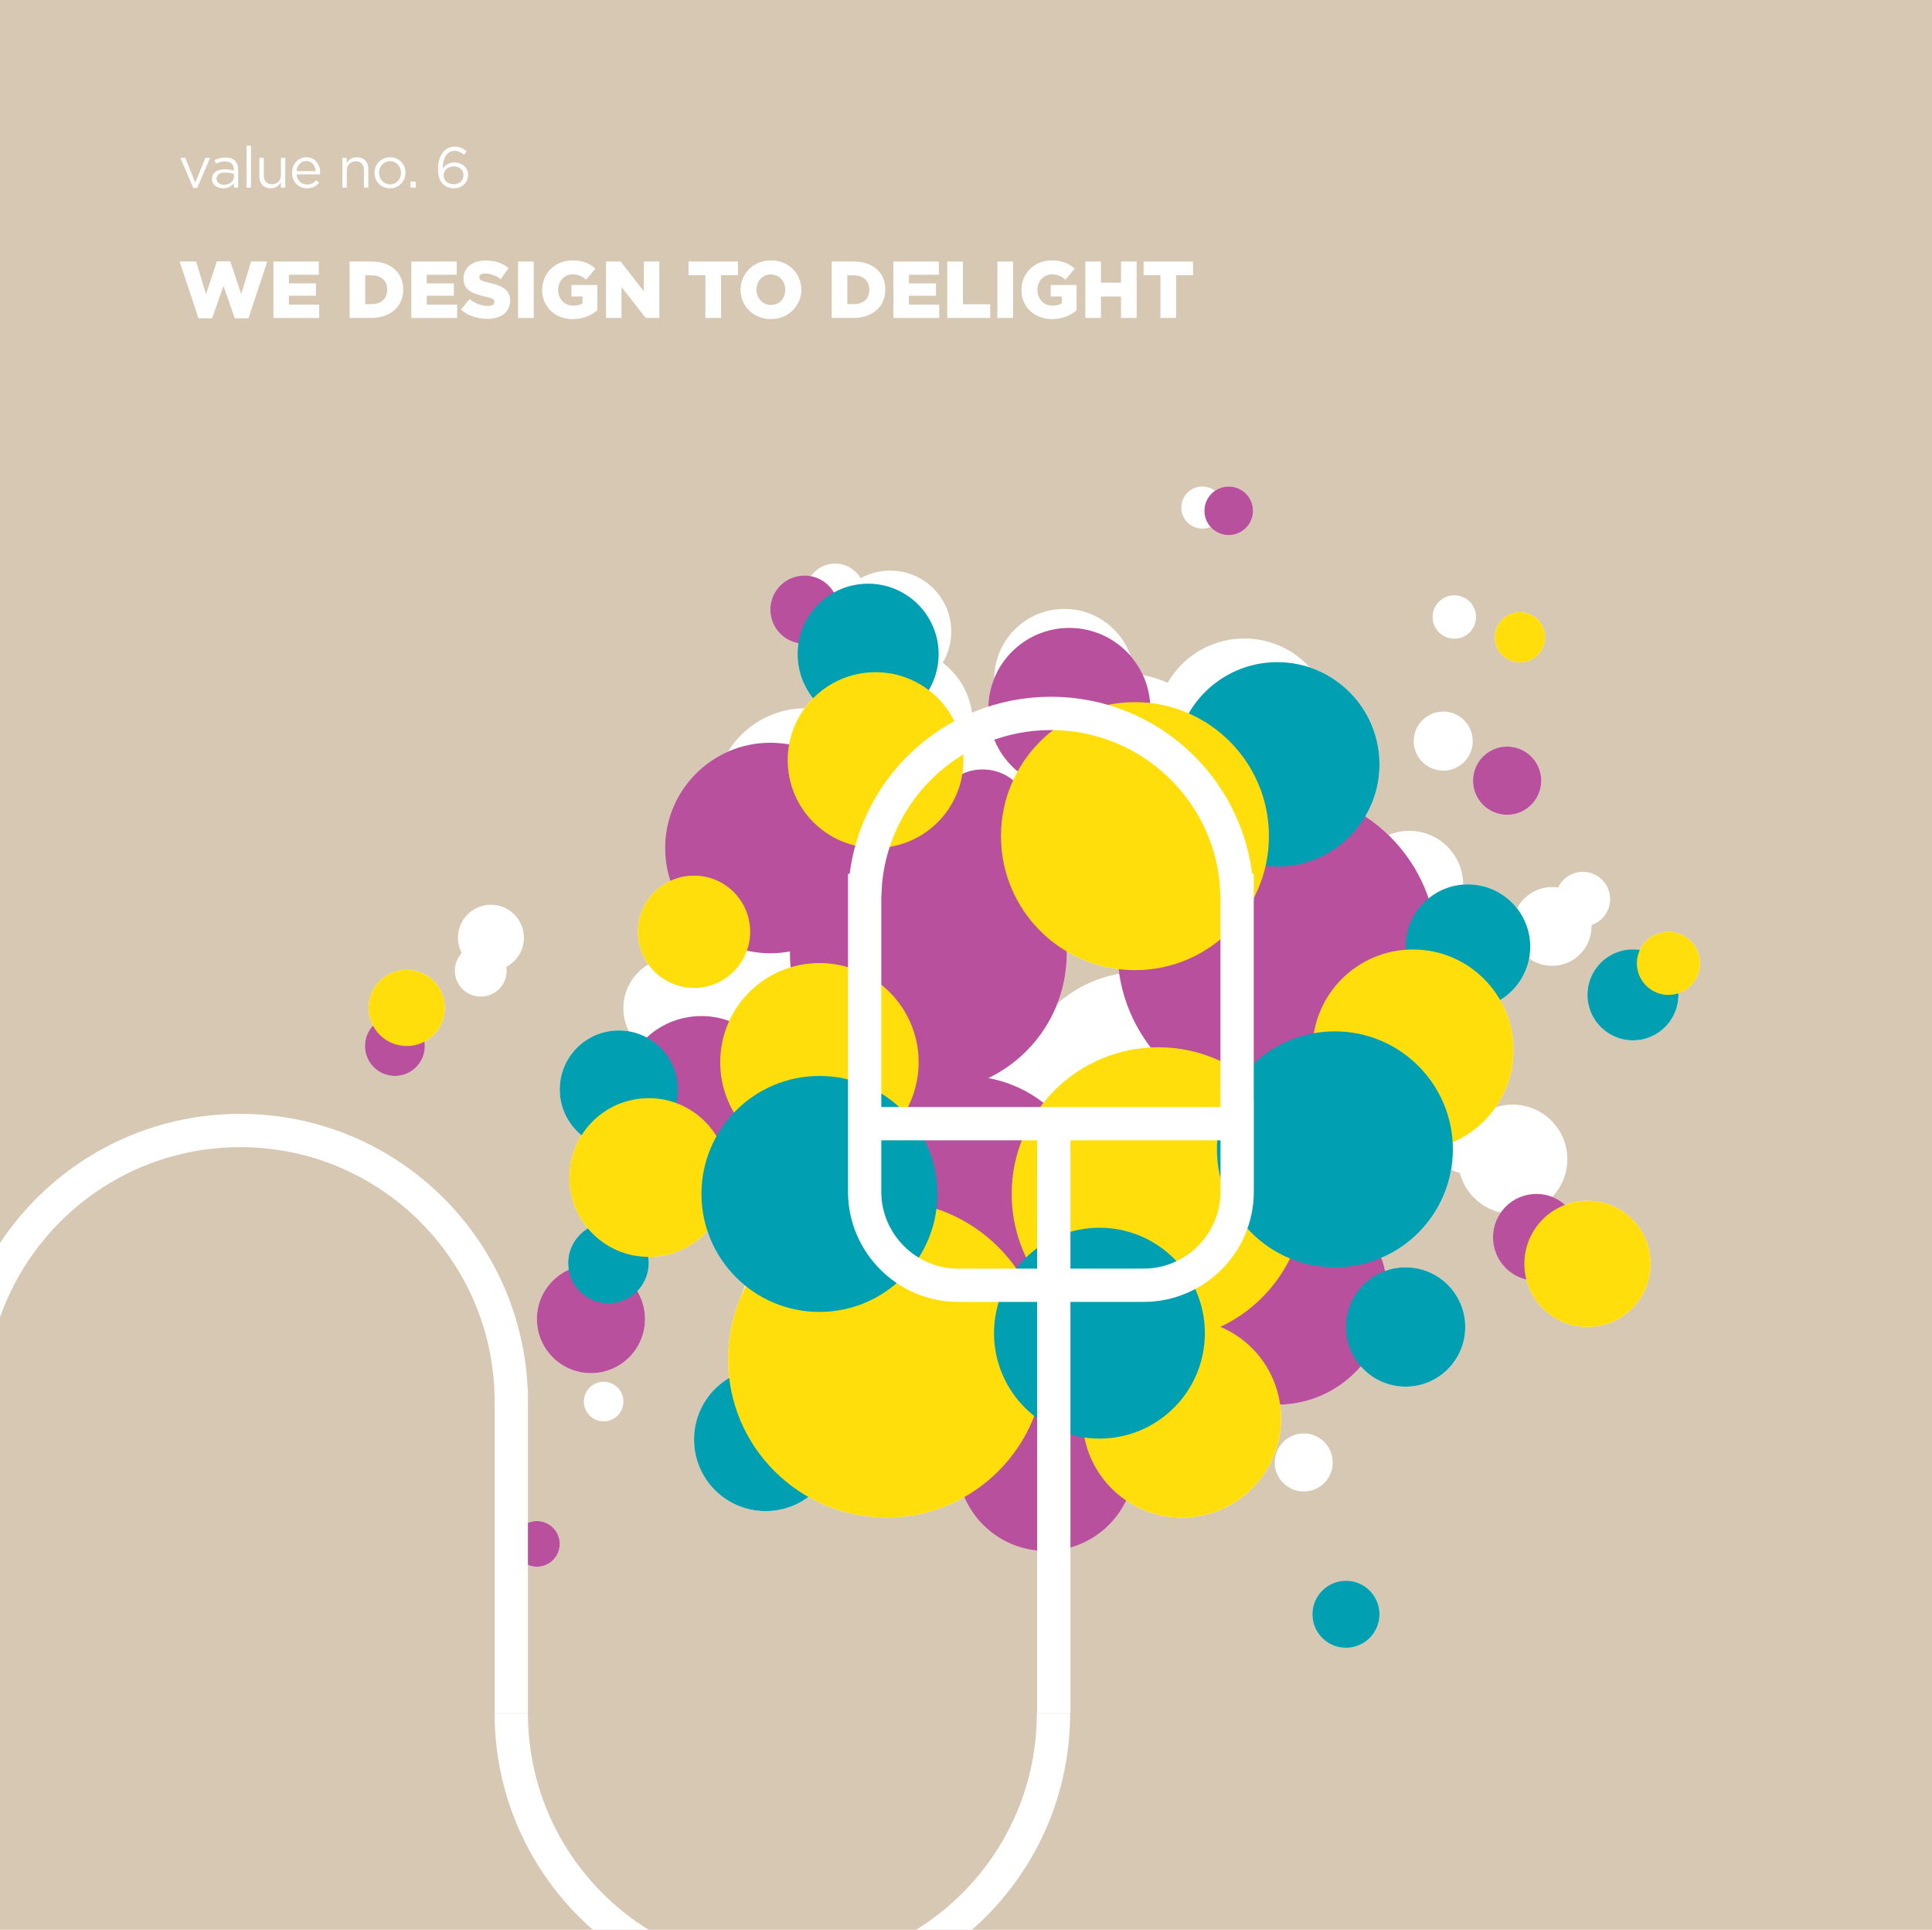 <?xml version="1.0" encoding="UTF-8"?>
<svg xmlns="http://www.w3.org/2000/svg" xmlns:xlink="http://www.w3.org/1999/xlink" viewBox="0 0 839 837.9">
  <defs>
    <clipPath id="clippath">
      <rect x="0" y="19.09" width="819.71" height="852.06" fill="none" stroke-width="0"/>
    </clipPath>
    <clipPath id="clippath-1">
      <rect x="894.09" y="-36.52" width="855.33" height="874.42" fill="none" stroke-width="0"/>
    </clipPath>
  </defs>
  <g isolation="isolate">
    <g id="Layer_2" data-name="Layer 2">
      <rect width="839" height="837.9" fill="#d7c8b4" stroke-width="0"/>
    </g>
    <g id="Layer_1" data-name="Layer 1">
      <g>
        <path d="M78,113.55h7.18l4.27,14.18,4.73-14.25h5.85l4.73,14.25,4.27-14.18h7.04l-8.19,24.68h-5.92l-4.9-14.11-4.94,14.11h-5.92l-8.19-24.68Z" fill="#fff" stroke-width="0"/>
        <path d="M118.74,113.55h19.71v5.74h-12.99v3.75h11.76v5.36h-11.76v3.89h13.16v5.78h-19.88v-24.5Z" fill="#fff" stroke-width="0"/>
        <path d="M151.81,113.55h9.49c8.72,0,13.79,5.04,13.79,12.11v.07c0,7.07-5.15,12.32-13.93,12.32h-9.35v-24.5ZM158.6,119.54v12.5h2.76c4.1,0,6.79-2.24,6.79-6.2v-.07c0-3.92-2.7-6.23-6.79-6.23h-2.76Z" fill="#fff" stroke-width="0"/>
        <path d="M178.62,113.55h19.71v5.74h-12.99v3.75h11.76v5.36h-11.76v3.89h13.16v5.78h-19.88v-24.5Z" fill="#fff" stroke-width="0"/>
        <path d="M200.14,134.41l3.78-4.52c2.45,1.92,5.11,2.94,7.95,2.94,1.86,0,2.83-.63,2.83-1.68v-.07c0-1.05-.8-1.58-4.17-2.38-5.22-1.19-9.24-2.66-9.24-7.67v-.07c0-4.55,3.61-7.84,9.49-7.84,4.17,0,7.42,1.12,10.08,3.25l-3.4,4.8c-2.24-1.61-4.69-2.42-6.86-2.42-1.65,0-2.45.67-2.45,1.58v.07c0,1.12.84,1.61,4.27,2.38,5.6,1.23,9.1,3.05,9.1,7.63v.07c0,5.01-3.96,7.98-9.91,7.98-4.34,0-8.44-1.37-11.48-4.06Z" fill="#fff" stroke-width="0"/>
        <path d="M224.99,113.55h6.79v24.5h-6.79v-24.5Z" fill="#fff" stroke-width="0"/>
        <path d="M235.46,125.87v-.07c0-7.14,5.6-12.74,13.16-12.74,4.31,0,7.35,1.29,9.94,3.54l-3.99,4.83c-1.75-1.47-3.46-2.31-5.92-2.31-3.54,0-6.27,2.94-6.27,6.69v.07c0,3.99,2.76,6.83,6.65,6.83,1.68,0,2.94-.35,3.92-1.01v-2.98h-4.8v-4.97h11.24v10.99c-2.59,2.17-6.16,3.82-10.64,3.82-7.63,0-13.3-5.25-13.3-12.67Z" fill="#fff" stroke-width="0"/>
        <path d="M263.18,113.55h6.34l10.08,12.95v-12.95h6.72v24.5h-5.92l-10.5-13.44v13.44h-6.72v-24.5Z" fill="#fff" stroke-width="0"/>
        <path d="M306.33,119.5h-7.32v-5.95h21.46v5.95h-7.35v18.55h-6.79v-18.55Z" fill="#fff" stroke-width="0"/>
        <path d="M321.59,125.87v-.07c0-7.04,5.67-12.74,13.23-12.74s13.16,5.64,13.16,12.67v.07c0,7.04-5.67,12.74-13.23,12.74s-13.16-5.64-13.16-12.67ZM341.02,125.87v-.07c0-3.57-2.52-6.62-6.27-6.62s-6.23,3.01-6.23,6.55v.07c0,3.54,2.55,6.62,6.3,6.62s6.2-3.01,6.2-6.54Z" fill="#fff" stroke-width="0"/>
        <path d="M361.18,113.55h9.49c8.72,0,13.79,5.04,13.79,12.11v.07c0,7.07-5.15,12.32-13.93,12.32h-9.35v-24.5ZM367.97,119.54v12.5h2.77c4.1,0,6.79-2.24,6.79-6.2v-.07c0-3.92-2.7-6.23-6.79-6.23h-2.77Z" fill="#fff" stroke-width="0"/>
        <path d="M387.99,113.55h19.71v5.74h-12.99v3.75h11.76v5.36h-11.76v3.89h13.16v5.78h-19.88v-24.5Z" fill="#fff" stroke-width="0"/>
        <path d="M411.37,113.55h6.79v18.55h11.87v5.95h-18.66v-24.5Z" fill="#fff" stroke-width="0"/>
        <path d="M433.14,113.55h6.79v24.5h-6.79v-24.5Z" fill="#fff" stroke-width="0"/>
        <path d="M443.6,125.87v-.07c0-7.14,5.6-12.74,13.16-12.74,4.31,0,7.35,1.29,9.94,3.54l-3.99,4.83c-1.75-1.47-3.46-2.31-5.92-2.31-3.54,0-6.27,2.94-6.27,6.69v.07c0,3.99,2.76,6.83,6.65,6.83,1.68,0,2.94-.35,3.92-1.01v-2.98h-4.8v-4.97h11.24v10.99c-2.59,2.17-6.16,3.82-10.64,3.82-7.63,0-13.3-5.25-13.3-12.67Z" fill="#fff" stroke-width="0"/>
        <path d="M471.32,113.55h6.79v9.17h8.72v-9.17h6.79v24.5h-6.79v-9.31h-8.72v9.31h-6.79v-24.5Z" fill="#fff" stroke-width="0"/>
        <path d="M503.94,119.5h-7.32v-5.95h21.46v5.95h-7.35v18.55h-6.79v-18.55Z" fill="#fff" stroke-width="0"/>
      </g>
      <g>
        <path d="M78.34,68.55h2.12l4.35,10.72,4.37-10.72h2.07l-5.62,13.02h-1.7l-5.6-13.02Z" fill="#fff" stroke-width="0"/>
        <path d="M92.07,77.73v-.05c0-2.72,2.25-4.17,5.52-4.17,1.65,0,2.82.22,3.97.55v-.45c0-2.32-1.42-3.52-3.85-3.52-1.52,0-2.72.4-3.92.95l-.58-1.57c1.42-.65,2.83-1.07,4.7-1.07s3.22.47,4.17,1.42c.88.88,1.33,2.12,1.33,3.77v7.9h-1.85v-1.95c-.9,1.17-2.4,2.22-4.67,2.22-2.4,0-4.82-1.38-4.82-4.02ZM101.59,76.73v-1.25c-.95-.28-2.22-.55-3.8-.55-2.42,0-3.77,1.05-3.77,2.67v.05c0,1.62,1.5,2.58,3.25,2.58,2.37,0,4.32-1.45,4.32-3.5Z" fill="#fff" stroke-width="0"/>
        <path d="M107.07,63.23h1.92v18.25h-1.92v-18.25Z" fill="#fff" stroke-width="0"/>
        <path d="M112.64,76.58v-8.02h1.92v7.55c0,2.4,1.3,3.9,3.57,3.9s3.87-1.62,3.87-4.05v-7.4h1.9v12.92h-1.9v-2.25c-.88,1.4-2.2,2.52-4.42,2.52-3.12,0-4.95-2.1-4.95-5.17Z" fill="#fff" stroke-width="0"/>
        <path d="M126.82,75.05v-.05c0-3.72,2.62-6.72,6.2-6.72,3.82,0,6.02,3.05,6.02,6.82,0,.25,0,.4-.02.62h-10.25c.28,2.8,2.25,4.37,4.55,4.37,1.77,0,3.02-.73,4.07-1.83l1.2,1.08c-1.3,1.45-2.87,2.42-5.32,2.42-3.55,0-6.45-2.72-6.45-6.72ZM137.09,74.3c-.2-2.35-1.55-4.4-4.12-4.4-2.25,0-3.95,1.88-4.2,4.4h8.32Z" fill="#fff" stroke-width="0"/>
        <path d="M148.67,68.55h1.92v2.25c.85-1.4,2.2-2.52,4.42-2.52,3.12,0,4.95,2.1,4.95,5.17v8.02h-1.92v-7.55c0-2.4-1.3-3.9-3.57-3.9s-3.87,1.62-3.87,4.05v7.4h-1.92v-12.92Z" fill="#fff" stroke-width="0"/>
        <path d="M162.64,75.08v-.05c0-3.65,2.85-6.75,6.75-6.75s6.72,3.05,6.72,6.7v.05c0,3.65-2.87,6.75-6.77,6.75s-6.7-3.05-6.7-6.7ZM174.14,75.08v-.05c0-2.78-2.07-5.05-4.8-5.05s-4.72,2.27-4.72,5v.05c0,2.77,2.05,5.02,4.77,5.02s4.75-2.25,4.75-4.97Z" fill="#fff" stroke-width="0"/>
        <path d="M178.24,78.85h2.3v2.62h-2.3v-2.62Z" fill="#fff" stroke-width="0"/>
        <path d="M192.42,80c-1.4-1.4-2.2-3.2-2.2-6.77v-.05c0-5.32,2.7-9.5,7.27-9.5,2.1,0,3.65.75,5.17,2l-1.15,1.52c-1.3-1.1-2.52-1.72-4.12-1.72-3.37,0-5.15,3.55-5.15,7.5v.25c1.15-1.67,2.72-2.7,5-2.7,3.25,0,6.05,2.1,6.05,5.37v.05c0,3.38-2.72,5.82-6.27,5.82-1.92,0-3.5-.68-4.6-1.78ZM201.27,76.03v-.05c0-2.15-1.75-3.75-4.27-3.75s-4.37,1.87-4.37,3.82v.05c0,2.22,1.85,3.92,4.42,3.92s4.22-1.77,4.22-4Z" fill="#fff" stroke-width="0"/>
      </g>
      <g clip-path="url(#clippath)">
        <g>
          <circle cx="540.37" cy="385.35" r="60.06" fill="#fff" mix-blend-mode="multiply" stroke-width="0"/>
          <circle cx="409.25" cy="386.62" r="52.03" fill="#fff" mix-blend-mode="multiply" stroke-width="0"/>
          <circle cx="473.54" cy="528.77" r="40.22" fill="#fff" mix-blend-mode="multiply" stroke-width="0"/>
          <circle cx="423.01" cy="480.78" r="48.06" fill="#fff" mix-blend-mode="multiply" stroke-width="0"/>
          <circle cx="540.37" cy="514.78" r="41.45" fill="#fff" mix-blend-mode="multiply" stroke-width="0"/>
          <circle cx="349.86" cy="347.07" r="39.55" fill="#fff" mix-blend-mode="multiply" stroke-width="0"/>
          <circle cx="462.21" cy="294.83" r="30.45" fill="#fff" mix-blend-mode="multiply" stroke-width="0"/>
          <circle cx="453.46" cy="577.8" r="33.41" fill="#fff" mix-blend-mode="multiply" stroke-width="0"/>
          <circle cx="323.97" cy="440.55" r="30.33" fill="#fff" mix-blend-mode="multiply" stroke-width="0"/>
          <circle cx="282.44" cy="524.07" r="20.32" fill="#fff" mix-blend-mode="multiply" stroke-width="0"/>
          <circle cx="637.74" cy="493.38" r="16.32" fill="#fff" mix-blend-mode="multiply" stroke-width="0"/>
          <circle cx="626.74" cy="321.78" r="12.82" fill="#fff" mix-blend-mode="multiply" stroke-width="0"/>
          <circle cx="362.67" cy="257.52" r="12.82" fill="#fff" mix-blend-mode="multiply" stroke-width="0"/>
          <circle cx="429.64" cy="335.8" r="18.25" fill="#fff" mix-blend-mode="multiply" stroke-width="0"/>
          <circle cx="522.12" cy="220.37" r="9.13" fill="#fff" mix-blend-mode="multiply" stroke-width="0"/>
          <circle cx="208.76" cy="421.47" r="11.25" fill="#fff" mix-blend-mode="multiply" stroke-width="0"/>
          <circle cx="262.13" cy="608.55" r="8.59" fill="#fff" mix-blend-mode="multiply" stroke-width="0"/>
          <circle cx="540.37" cy="315.64" r="38.41" fill="#fff" mix-blend-mode="multiply" stroke-width="0"/>
          <circle cx="612" cy="384.16" r="23.41" fill="#fff" mix-blend-mode="multiply" stroke-width="0"/>
          <circle cx="588.59" cy="527.04" r="22.42" fill="#fff" mix-blend-mode="multiply" stroke-width="0"/>
          <circle cx="674.03" cy="402.25" r="17.1" fill="#fff" mix-blend-mode="multiply" stroke-width="0"/>
          <circle cx="292.88" cy="437.8" r="22.17" fill="#fff" mix-blend-mode="multiply" stroke-width="0"/>
          <circle cx="348.07" cy="569.34" r="26.88" fill="#fff" mix-blend-mode="multiply" stroke-width="0"/>
          <circle cx="289.01" cy="503.03" r="15.13" fill="#fff" mix-blend-mode="multiply" stroke-width="0"/>
          <circle cx="566.17" cy="634.99" r="12.6" fill="#fff" mix-blend-mode="multiply" stroke-width="0"/>
          <circle cx="386.6" cy="274.25" r="26.5" fill="#fff" mix-blend-mode="multiply" stroke-width="0"/>
          <circle cx="389.4" cy="314.04" r="33.02" fill="#fff" mix-blend-mode="multiply" stroke-width="0"/>
          <circle cx="486.88" cy="342.61" r="50.35" fill="#fff" mix-blend-mode="multiply" stroke-width="0"/>
          <circle cx="591.35" cy="422.98" r="37.78" fill="#fff" mix-blend-mode="multiply" stroke-width="0"/>
          <circle cx="495.66" cy="477.05" r="55.11" fill="#fff" mix-blend-mode="multiply" stroke-width="0"/>
          <circle cx="368.3" cy="427.58" r="37.28" fill="#fff" mix-blend-mode="multiply" stroke-width="0"/>
          <circle cx="393.48" cy="539.12" r="59.51" fill="#fff" mix-blend-mode="multiply" stroke-width="0"/>
          <circle cx="504.5" cy="561.37" r="37.3" fill="#fff" mix-blend-mode="multiply" stroke-width="0"/>
          <circle cx="656.93" cy="503.33" r="23.71" fill="#fff" mix-blend-mode="multiply" stroke-width="0"/>
          <circle cx="687.36" cy="390.4" r="11.86" fill="#fff" mix-blend-mode="multiply" stroke-width="0"/>
          <circle cx="631.56" cy="267.9" r="9.43" fill="#fff" mix-blend-mode="multiply" stroke-width="0"/>
          <circle cx="213.19" cy="407.15" r="14.32" fill="#fff" mix-blend-mode="multiply" stroke-width="0"/>
          <circle cx="321.19" cy="378.54" r="21.09" fill="#fff" mix-blend-mode="multiply" stroke-width="0"/>
          <circle cx="304.15" cy="470.88" r="29.82" fill="#fff" mix-blend-mode="multiply" stroke-width="0"/>
          <circle cx="562.02" cy="460.29" r="44.33" fill="#fff" mix-blend-mode="multiply" stroke-width="0"/>
          <circle cx="368.3" cy="477.05" r="44.33" fill="#fff" mix-blend-mode="multiply" stroke-width="0"/>
          <circle cx="473.54" cy="529.37" r="39.62" fill="#fff" mix-blend-mode="multiply" stroke-width="0"/>
        </g>
        <g>
          <circle cx="554.68" cy="412.43" r="69.41" fill="#fff" stroke-width="0"/>
          <circle cx="403.16" cy="413.9" r="60.12" fill="#fff" stroke-width="0"/>
          <circle cx="477.45" cy="578.16" r="46.47" fill="#fff" stroke-width="0"/>
          <circle cx="419.07" cy="522.7" r="55.53" fill="#fff" stroke-width="0"/>
          <circle cx="554.68" cy="561.99" r="47.9" fill="#fff" stroke-width="0"/>
          <circle cx="334.53" cy="368.2" r="45.7" fill="#fff" stroke-width="0"/>
          <circle cx="464.36" cy="307.83" r="35.19" fill="#fff" stroke-width="0"/>
          <circle cx="454.26" cy="634.82" r="38.61" fill="#fff" stroke-width="0"/>
          <circle cx="304.62" cy="476.22" r="35.05" fill="#fff" stroke-width="0"/>
          <circle cx="256.63" cy="572.73" r="23.48" fill="#fff" stroke-width="0"/>
          <circle cx="667.2" cy="537.26" r="18.86" fill="#fff" stroke-width="0"/>
          <circle cx="654.49" cy="338.97" r="14.81" fill="#fff" stroke-width="0"/>
          <circle cx="349.34" cy="264.71" r="14.81" fill="#fff" stroke-width="0"/>
          <circle cx="426.72" cy="355.17" r="21.09" fill="#fff" stroke-width="0"/>
          <circle cx="533.59" cy="221.79" r="10.54" fill="#fff" stroke-width="0"/>
          <circle cx="171.49" cy="454.17" r="13" fill="#fff" stroke-width="0"/>
          <circle cx="233.15" cy="670.35" r="9.92" fill="#fff" stroke-width="0"/>
          <circle cx="554.68" cy="331.88" r="44.38" fill="#fff" stroke-width="0"/>
          <circle cx="637.46" cy="411.06" r="27.06" fill="#fff" stroke-width="0"/>
          <circle cx="610.4" cy="576.17" r="25.9" fill="#fff" stroke-width="0"/>
          <circle cx="709.13" cy="431.96" r="19.75" fill="#fff" stroke-width="0"/>
          <circle cx="268.7" cy="473.04" r="25.62" fill="#fff" stroke-width="0"/>
          <circle cx="332.47" cy="625.04" r="31.07" fill="#fff" stroke-width="0"/>
          <circle cx="264.22" cy="548.41" r="17.49" fill="#fff" stroke-width="0"/>
          <circle cx="584.5" cy="700.91" r="14.56" fill="#fff" stroke-width="0"/>
          <circle cx="376.99" cy="284.05" r="30.62" fill="#fff" stroke-width="0"/>
          <circle cx="380.23" cy="330.03" r="38.16" fill="#fff" stroke-width="0"/>
          <circle cx="492.87" cy="363.05" r="58.18" fill="#fff" stroke-width="0"/>
          <circle cx="613.59" cy="455.91" r="43.65" fill="#fff" stroke-width="0"/>
          <circle cx="503.02" cy="518.4" r="63.68" fill="#fff" stroke-width="0"/>
          <circle cx="355.85" cy="461.23" r="43.08" fill="#fff" stroke-width="0"/>
          <circle cx="384.95" cy="590.13" r="68.77" fill="#fff" stroke-width="0"/>
          <circle cx="513.23" cy="615.83" r="43.1" fill="#fff" stroke-width="0"/>
          <circle cx="689.38" cy="548.76" r="27.4" fill="#fff" stroke-width="0"/>
          <circle cx="724.54" cy="418.27" r="13.71" fill="#fff" stroke-width="0"/>
          <circle cx="660.06" cy="276.71" r="10.9" fill="#fff" stroke-width="0"/>
          <circle cx="176.61" cy="437.63" r="16.55" fill="#fff" stroke-width="0"/>
          <circle cx="301.4" cy="404.56" r="24.37" fill="#fff" stroke-width="0"/>
          <circle cx="281.72" cy="511.27" r="34.46" fill="#fff" stroke-width="0"/>
          <circle cx="579.7" cy="499.04" r="51.23" fill="#fff" stroke-width="0"/>
          <circle cx="355.85" cy="518.4" r="51.23" fill="#fff" stroke-width="0"/>
          <circle cx="477.45" cy="578.85" r="45.78" fill="#fff" stroke-width="0"/>
        </g>
        <g>
          <circle cx="554.68" cy="412.43" r="69.41" fill="#b8509e" mix-blend-mode="multiply" stroke-width="0"/>
          <circle cx="403.16" cy="413.9" r="60.12" fill="#b8509e" mix-blend-mode="multiply" stroke-width="0"/>
          <circle cx="477.45" cy="578.16" r="46.47" fill="#009fb2" mix-blend-mode="multiply" stroke-width="0"/>
          <circle cx="419.07" cy="522.7" r="55.53" fill="#b8509e" mix-blend-mode="multiply" stroke-width="0"/>
          <circle cx="554.68" cy="561.99" r="47.9" fill="#b8509e" mix-blend-mode="multiply" stroke-width="0"/>
          <circle cx="334.53" cy="368.2" r="45.7" fill="#b8509e" mix-blend-mode="multiply" stroke-width="0"/>
          <circle cx="464.36" cy="307.83" r="35.19" fill="#b8509e" mix-blend-mode="multiply" stroke-width="0"/>
          <circle cx="454.26" cy="634.82" r="38.61" fill="#b8509e" mix-blend-mode="multiply" stroke-width="0"/>
          <circle cx="304.62" cy="476.22" r="35.05" fill="#b8509e" mix-blend-mode="multiply" stroke-width="0"/>
          <circle cx="256.63" cy="572.73" r="23.48" fill="#b8509e" mix-blend-mode="multiply" stroke-width="0"/>
          <circle cx="667.2" cy="537.26" r="18.86" fill="#b8509e" mix-blend-mode="multiply" stroke-width="0"/>
          <circle cx="654.49" cy="338.97" r="14.81" fill="#b8509e" mix-blend-mode="multiply" stroke-width="0"/>
          <circle cx="349.34" cy="264.71" r="14.81" fill="#b8509e" mix-blend-mode="multiply" stroke-width="0"/>
          <circle cx="426.72" cy="355.17" r="21.09" fill="#b8509e" mix-blend-mode="multiply" stroke-width="0"/>
          <circle cx="533.59" cy="221.79" r="10.54" fill="#b8509e" mix-blend-mode="multiply" stroke-width="0"/>
          <circle cx="171.49" cy="454.17" r="13" fill="#b8509e" mix-blend-mode="multiply" stroke-width="0"/>
          <circle cx="233.15" cy="670.35" r="9.92" fill="#b8509e" mix-blend-mode="multiply" stroke-width="0"/>
          <circle cx="554.68" cy="331.88" r="44.38" fill="#009fb2" mix-blend-mode="multiply" stroke-width="0"/>
          <circle cx="637.46" cy="411.06" r="27.06" fill="#009fb2" mix-blend-mode="multiply" stroke-width="0"/>
          <circle cx="610.4" cy="576.17" r="25.9" fill="#009fb2" mix-blend-mode="multiply" stroke-width="0"/>
          <circle cx="709.13" cy="431.96" r="19.75" fill="#009fb2" mix-blend-mode="multiply" stroke-width="0"/>
          <circle cx="268.7" cy="473.04" r="25.62" fill="#009fb2" mix-blend-mode="multiply" stroke-width="0"/>
          <circle cx="332.47" cy="625.04" r="31.07" fill="#009fb2" mix-blend-mode="multiply" stroke-width="0"/>
          <circle cx="264.22" cy="548.41" r="17.49" fill="#009fb2" mix-blend-mode="multiply" stroke-width="0"/>
          <circle cx="584.5" cy="700.91" r="14.56" fill="#009fb2" mix-blend-mode="multiply" stroke-width="0"/>
          <circle cx="376.99" cy="284.05" r="30.62" fill="#009fb2" mix-blend-mode="multiply" stroke-width="0"/>
          <circle cx="380.23" cy="330.03" r="38.16" fill="#ffde0c" mix-blend-mode="multiply" stroke-width="0"/>
          <circle cx="492.87" cy="363.05" r="58.18" fill="#ffde0c" mix-blend-mode="multiply" stroke-width="0"/>
          <circle cx="613.59" cy="455.91" r="43.65" fill="#ffde0c" mix-blend-mode="multiply" stroke-width="0"/>
          <circle cx="503.02" cy="518.4" r="63.68" fill="#ffde0c" mix-blend-mode="multiply" stroke-width="0"/>
          <circle cx="355.85" cy="461.23" r="43.08" fill="#ffde0c" mix-blend-mode="multiply" stroke-width="0"/>
          <circle cx="384.95" cy="590.13" r="68.77" fill="#ffde0c" mix-blend-mode="multiply" stroke-width="0"/>
          <circle cx="513.23" cy="615.83" r="43.1" fill="#ffde0c" mix-blend-mode="multiply" stroke-width="0"/>
          <circle cx="689.38" cy="548.76" r="27.4" fill="#ffde0c" mix-blend-mode="multiply" stroke-width="0"/>
          <circle cx="724.54" cy="418.27" r="13.71" fill="#ffde0c" mix-blend-mode="multiply" stroke-width="0"/>
          <circle cx="660.06" cy="276.71" r="10.9" fill="#ffde0c" mix-blend-mode="multiply" stroke-width="0"/>
          <circle cx="176.61" cy="437.63" r="16.55" fill="#ffde0c" mix-blend-mode="multiply" stroke-width="0"/>
          <circle cx="301.4" cy="404.56" r="24.37" fill="#ffde0c" mix-blend-mode="multiply" stroke-width="0"/>
          <circle cx="281.72" cy="511.27" r="34.46" fill="#ffde0c" mix-blend-mode="multiply" stroke-width="0"/>
          <circle cx="579.7" cy="499.04" r="51.23" fill="#009fb2" mix-blend-mode="multiply" stroke-width="0"/>
          <circle cx="355.85" cy="518.4" r="51.23" fill="#009fb2" mix-blend-mode="multiply" stroke-width="0"/>
          <circle cx="477.45" cy="578.85" r="45.78" fill="#009fb2" mix-blend-mode="multiply" stroke-width="0"/>
        </g>
        <path d="M537.23,392.64c.02-.67.03-1.34.03-2.01s0-1.35-.03-2.01v-2h-.07c-2.09-42.81-37.46-76.87-80.79-76.87s-78.69,34.06-80.78,76.87h-.1v123.08h0v7.75c0,22.33,18.27,40.6,40.6,40.6h80.57c22.33,0,40.6-18.27,40.6-40.6v-39.86c0-.33-.02-.66-.03-.99v-83.96Z" fill="none" stroke="#fff" stroke-miterlimit="10" stroke-width="14.46"/>
        <line x1="375.49" y1="487.89" x2="537.23" y2="487.89" fill="none" stroke="#fff" stroke-miterlimit="10" stroke-width="14.46"/>
        <g>
          <polyline points="457.63 487.89 457.63 556.23 457.63 659.65 457.63 743.88" fill="none" stroke="#fff" stroke-miterlimit="10" stroke-width="14.46"/>
          <polyline points="222.03 602.96 222.03 671.29 222.03 701.59 222.03 743.88" fill="none" stroke="#fff" stroke-miterlimit="10" stroke-width="14.46"/>
          <path d="M222.03,608.59c0-65.02-52.71-117.73-117.73-117.73s-117.73,52.71-117.73,117.73" fill="none" stroke="#fff" stroke-miterlimit="10" stroke-width="14.46"/>
          <path d="M457.49,743.88c0,65.02-52.71,117.73-117.73,117.73s-117.73-52.71-117.73-117.73" fill="none" stroke="#fff" stroke-miterlimit="10" stroke-width="14.46"/>
        </g>
      </g>
      <g clip-path="url(#clippath-1)">
        <g>
          <g>
            <path d="M784.58,678.54s99.5-71.76,155.18,0c0,0-34.69,76.12-155.18,0Z" fill="#009fb2" stroke-width="0"/>
            <path d="M949.73,675.22c-.8-1.51-20.27-36.94-76.5-36.94-45.33,0-80.68,22.81-92.74,31.71l-14.31-14.4c-1.32-1.34-3.17-2.11-5.08-2.11-.94,0-1.85.18-2.71.53-2.66,1.09-4.44,3.73-4.44,6.55v35.94c0,2.88,1.72,5.45,4.4,6.56.86.35,1.76.53,2.68.53,1.88,0,3.72-.77,5.03-2.1l14.42-14.42c12.05,8.9,47.41,31.72,92.75,31.72,56.3,0,75.71-35.43,76.5-36.94,1.1-2.07,1.1-4.55,0-6.63ZM935,678.58c-17.75,24.14-51.65,26.05-61.77,26.05-36.49,0-66.58-16.91-80.19-26.08,13.65-9.17,43.78-26.09,80.19-26.09s55.97,18.51,61.77,26.13ZM768.18,678.54l-.7.71v-1.42l.7.71Z" fill="#fff" stroke-width="0"/>
          </g>
          <g>
            <path d="M835.67,341.12s99.5-71.76,155.18,0c0,0-34.69,76.12-155.18,0Z" fill="#009fb2" stroke-width="0"/>
            <path d="M1000.82,337.81c-.8-1.51-20.27-36.94-76.5-36.94-45.33,0-80.68,22.81-92.74,31.71l-14.31-14.4c-1.32-1.34-3.17-2.11-5.08-2.11-.94,0-1.85.18-2.71.53-2.66,1.09-4.44,3.73-4.44,6.55v35.94c0,2.88,1.72,5.45,4.4,6.56.86.35,1.76.53,2.68.53,1.88,0,3.72-.77,5.03-2.1l14.42-14.42c12.05,8.9,47.41,31.72,92.75,31.72,56.3,0,75.71-35.43,76.5-36.94,1.1-2.07,1.1-4.55,0-6.63ZM986.09,341.16c-17.75,24.14-51.65,26.05-61.77,26.05-36.49,0-66.58-16.91-80.19-26.08,13.65-9.17,43.78-26.09,80.19-26.09s55.97,18.51,61.77,26.13ZM819.27,341.13l-.7.71v-1.42l.7.71Z" fill="#fff" stroke-width="0"/>
          </g>
          <g>
            <path d="M789.04,512.45s99.5-71.76,155.18,0c0,0-34.69,76.12-155.18,0Z" fill="#009fb2" stroke-width="0"/>
            <path d="M954.19,509.13c-.8-1.51-20.27-36.94-76.5-36.94-45.33,0-80.68,22.81-92.74,31.71l-14.31-14.4c-1.32-1.34-3.17-2.11-5.08-2.11-.94,0-1.85.18-2.71.53-2.66,1.09-4.44,3.73-4.44,6.55v35.94c0,2.88,1.72,5.45,4.4,6.56.86.35,1.76.53,2.68.53,1.88,0,3.72-.77,5.03-2.1l14.42-14.42c12.05,8.9,47.41,31.72,92.75,31.72,56.3,0,75.71-35.43,76.5-36.94,1.1-2.07,1.1-4.55,0-6.63ZM939.45,512.49c-17.75,24.14-51.65,26.05-61.77,26.05-36.49,0-66.58-16.91-80.19-26.08,13.65-9.17,43.78-26.09,80.19-26.09s55.97,18.51,61.77,26.13ZM772.63,512.45l-.7.71v-1.42l.7.71Z" fill="#fff" stroke-width="0"/>
          </g>
          <g>
            <path d="M964.37,806.83s-99.5-71.76-155.18,0c0,0,34.69,76.12,155.18,0Z" fill="#009fb2" stroke-width="0"/>
            <path d="M799.23,810.15c.8,1.51,20.21,36.94,76.5,36.94,45.33,0,80.7-22.82,92.75-31.72l14.42,14.42c1.31,1.33,3.15,2.1,5.03,2.1.92,0,1.82-.18,2.68-.53,2.68-1.1,4.4-3.68,4.4-6.56v-35.94c0-2.82-1.79-5.46-4.44-6.55-.86-.35-1.77-.53-2.71-.53-1.91,0-3.76.77-5.08,2.11l-14.31,14.4c-12.06-8.9-47.41-31.71-92.74-31.71-56.23,0-75.7,35.43-76.5,36.94-1.1,2.08-1.1,4.56,0,6.63ZM875.73,780.74c36.41,0,66.54,16.93,80.19,26.09-13.62,9.17-43.7,26.08-80.19,26.08-10.12,0-44.02-1.91-61.77-26.05,5.79-7.61,23.81-26.13,61.77-26.13ZM981.48,806.12v1.42s-.7-.71-.7-.71l.7-.71Z" fill="#fff" stroke-width="0"/>
          </g>
        </g>
      </g>
    </g>
  </g>
</svg>